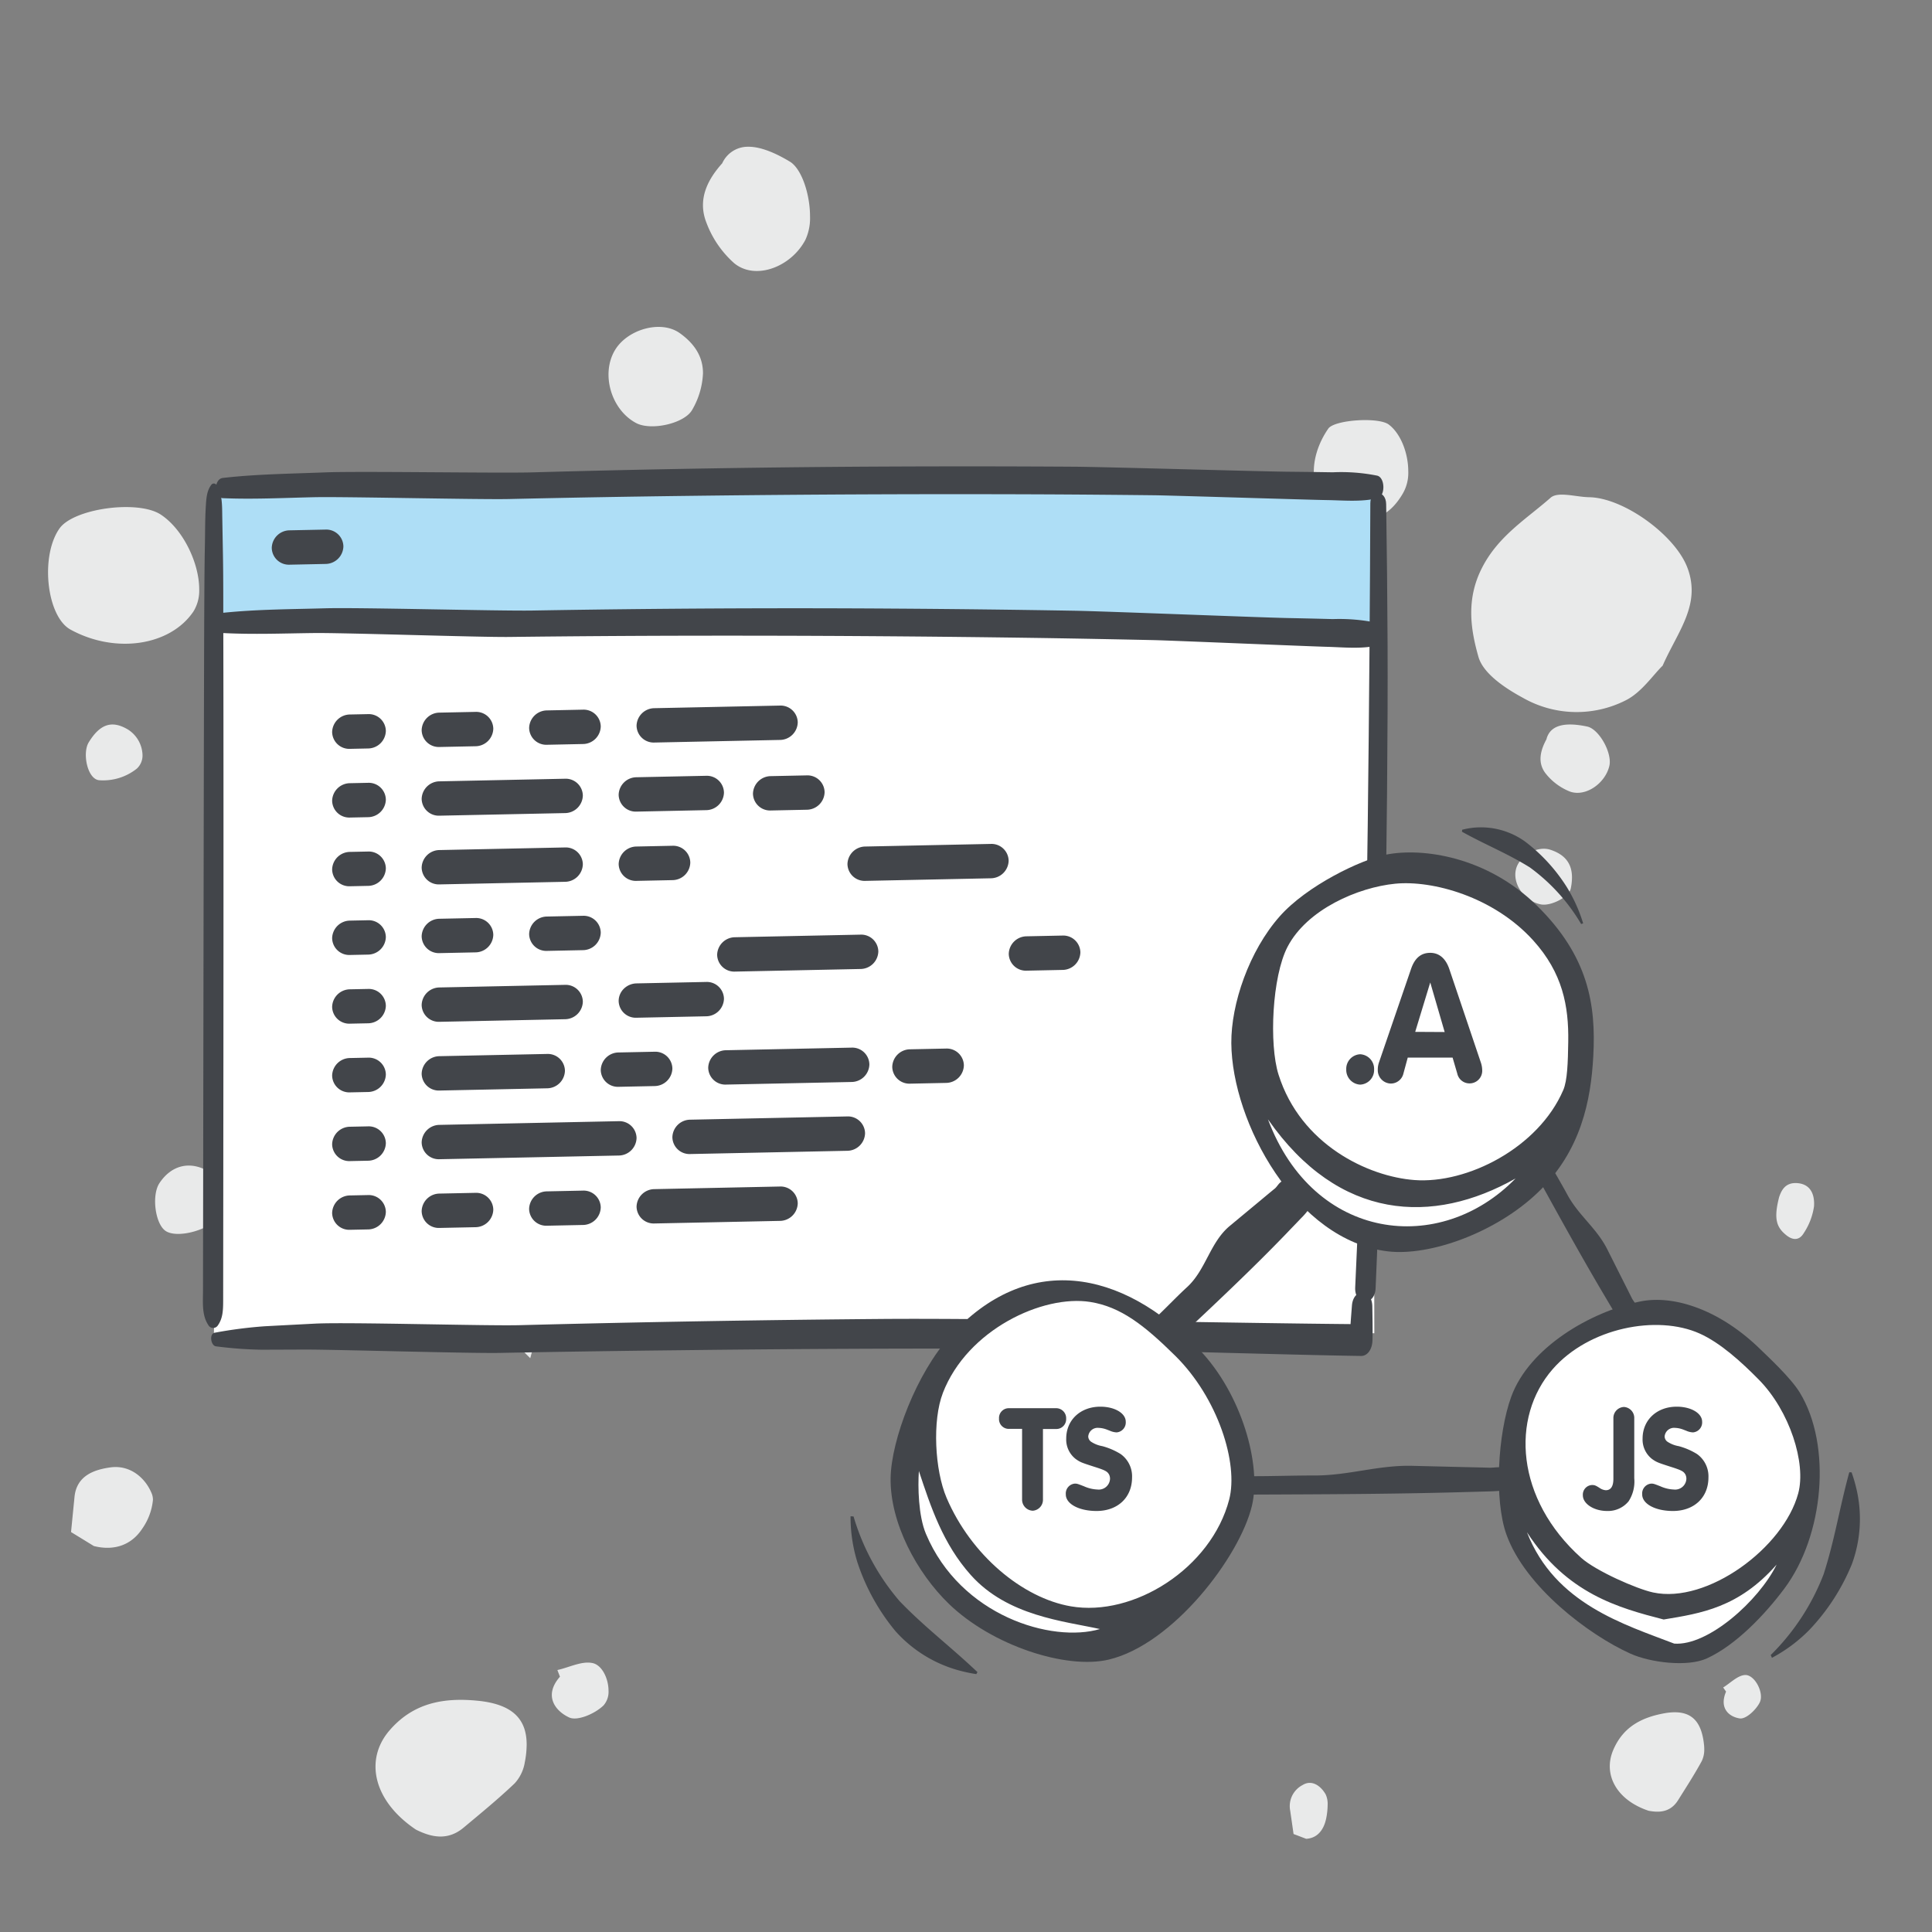 <svg xmlns="http://www.w3.org/2000/svg" width="366" height="366" viewBox="0 0 366 366">
  <rect x="0" y="0" width="366" height="366" fill="#808080" stroke="none"/>
  <g id="Gruppe_26867" data-name="Gruppe 26867" transform="translate(-547 -2188)">
    <rect id="Rechteck_1606" data-name="Rechteck 1606" width="366" height="366" transform="translate(547 2188)" fill="rgba(255,255,255,0)"/>
    <g id="Gruppe_26850" data-name="Gruppe 26850" transform="translate(530.496 2215.799)">
      <path id="Clip-2" d="M120.308,360.169c-.163,0-.327-.006-.494-.016h0a12.319,12.319,0,0,1-5.059-1.934h0c-1.347-.785-1.478-1.985-.41-3.312h0c1.529-1.912,3.163-2.4,7.213-1.364h0c1.209.408,2.822,1.124,2.655,3.429h0c-.174,2.368-1.889,3.191-3.868,3.2h-.036ZM25.783,349.848c-1.415-.729-3.161-2.616-2.979-3.773h0c.3-1.982,1.892-3.944,5.079-2.584h0c.261-.182.522-.365.782-.551h0c.835,1.371,2.272,2.719,2.361,4.13h0c.1,1.49-2.25,3.028-4.1,3.028h0a2.446,2.446,0,0,1-1.141-.25ZM14.707,338.878c-2.54-1.382-4.968-2.956-7.414-4.49h0c-2.379-1.5-2.33-3.718-1.98-5.582h0c2.04-6.1,6.891-8.643,11.48-6.7h0c4.355,1.846,6.121,5.274,6.929,9.4h0c.966,4.926-.894,7.323-6.023,7.82h0c-.222.022-.458.033-.7.033h0a4.972,4.972,0,0,1-2.3-.482Zm207.533-7.4c-1.831-1.877-5.056-4-6.554-6.969h0a20.545,20.545,0,0,1,.481-19.535h0c1.788-3.315,4.563-7.488,7.741-8.393h0c5.273-1.5,10.943-2.361,16.893.691h0c6.058,3.105,9.21,8.386,13.249,12.976h0c1.238,1.407.141,4.8.1,7.289h0c-.1,6.548-7.14,16.209-13.227,18.58h0a11.988,11.988,0,0,1-4.39.858h0c-4.947,0-9.138-3.223-14.295-5.5ZM65.213,325.271q.459-1.668.909-3.326h0c1.233.52,2.462,1.045,3.691,1.56h0c-.179.754-.367,1.508-.551,2.252h0c-1.351-.157-2.7-.32-4.049-.487Zm137.989-3.9c-3.292-.806-5.879-4.5-4.81-7.464h0a11.068,11.068,0,0,1,3.285-4.484h0c2.177-1.812,4.651-1.024,6.594.032h0c2.644.663,3.366,3.32,2.435,7.722h0c-.425,2.027-4.141,4.287-6.686,4.287h0a3.3,3.3,0,0,1-.818-.093Zm-23.182-7.3c-1.62-.337-3.377-3.758-3.007-5.662h0c.612-3.155,3.935-5.462,6.76-4.691h0c2.452.67,4.413,3.979,3.593,6.486h0c-.864,2.64-2.49,4.1-5.255,4.1h0a10.335,10.335,0,0,1-2.092-.235Zm-45.763-.631c-1.948-1.26-2.615-5.244-1.419-7.356h0c1.686-2.981,4.479-3.173,6.2-1.306h0c1.275,1.389,1.019,4.675,1.443,7.119h0c-1.356,1.742-2.582,2.409-3.758,2.409h0a4.589,4.589,0,0,1-2.465-.866ZM116.1,287.863c-1.284-.331-2.111-1.428-3.862-2.706h0c2.48-.917,4.309-2.088,5.262-1.831h0c1.386.37,2.908,1.753,2.972,2.744h0c.088,1.29-1.216,1.991-2.831,1.991h0a6.2,6.2,0,0,1-1.542-.2ZM254.589,282.1c-5.874-3.572-5.566-8.617-2.53-13.31h0c2.811-4.324,9.542-4.493,15.088-.652h0c1.668,1.159,2.233,9.5.775,11.449h0c-1.735,2.314-5.51,3.7-8.843,3.7h0a7.8,7.8,0,0,1-4.491-1.189Zm-101.164-1.926a14.806,14.806,0,0,1,1.262-3.934h0c.2-.314,2.292.09,2.961.746h0c.54.529.636,2.586.252,2.817h0a14.067,14.067,0,0,1-3.915,1.1h0c-.186-.244-.371-.485-.56-.729ZM3.871,267.741c-2.418-.5-3.783-1.862-3.871-3.805H0q.457-1.188.906-2.379h0q2.207-.314,4.407-.634h0a4.5,4.5,0,0,1,4.877,2.357h0c1.038,1.679-.07,3.389-1.787,4.366h0a4.3,4.3,0,0,1-1.993.367h0a13.306,13.306,0,0,1-2.539-.272Zm116.191-2.653a6.893,6.893,0,0,1-3.1-4.165h0c-.317-1.461,2.974-3.031,4.71-2.617h0c2.961.714,3.97,2.023,3.315,4.314h0A4.121,4.121,0,0,1,121.3,265.4h0a2.587,2.587,0,0,1-1.241-.308Zm19.447-2.219c-5.334-1.395-8.408-7.139-6.873-12.858h0c.818-3.067,8.408-5.814,12.7-4.6h0c3.126.877,6.637,7.649,5.519,10.643h0c-1.335,3.553-6.524,6.959-10.155,6.959h0a4.83,4.83,0,0,1-1.194-.141Zm42.772-13.455c-1.712-5.636-.039-10.437,7.785-14.173h0c5.358-2.558,11.019.85,10.386,6.569h0c-.388,3.507-1.805,6.908-3.071,11.468h0a47.44,47.44,0,0,1-7.362,1.373h0c-.132.008-.264.008-.392.008h0a7.166,7.166,0,0,1-7.346-5.245Zm19.531-21.474c-1.25-1.39-1.441-3.772-1.245-5.673h0c.043-.456,4.136-1.444,4.995-.8h0c1.593,1.191,2.18,3.407,3.177,5.2h0c-.425.539-.844,1.079-1.269,1.618h0c-.611-.021-1.312.021-2.013.066h0c-.573.033-1.145.066-1.67.066h0a2.8,2.8,0,0,1-1.975-.473Zm19.894-2.282c-1.7-1.917-2.926-5.7-2.123-7.874h0c1.29-3.482,6.313-4.54,8.935-2.993h0a7.021,7.021,0,0,1,2.543,10.135h0c-.934,1.4-3.158,2.294-5.312,2.294h0a5.321,5.321,0,0,1-4.044-1.562Zm-170.6-2.581c-2.4-.911-4.489-3.161-6.212-5.232h0c-1.524-1.839-1.133-3.832,1-5.539h0c3.072-2.453,5.612-2.561,10.829.8h0c1.508,1.167,3.44,3,2.1,6.656h0c-1.032,2.827-2.884,3.88-4.927,3.88h0a7.925,7.925,0,0,1-2.789-.563Zm81.128-27.742a5.3,5.3,0,0,1-1.519-7.3h0c1.442-2.326,5.075-3.3,7.3-1.966h0c2.313,1.385,3.323,5.606,1.571,7.733h0a5.776,5.776,0,0,1-4.417,2.4h0a5.85,5.85,0,0,1-2.94-.867Zm115.377-10.68c-2.111-1.194-3.3-6.17-1.539-7.95h0c1.18-1.2,3.339-1.5,4.527-1.976h0c2.782,1.6,3.581,6.607,2.2,8.974h0a3.02,3.02,0,0,1-2.654,1.763h0a5.34,5.34,0,0,1-2.529-.81Zm55.317-15.567c-5.181-2.712-7.742-9.48-4.458-13.485h0a19.288,19.288,0,0,1,7.782-5.31h0c4.588-1.758,8.39.55,11.165,3.034h0a5.314,5.314,0,0,1,3.126,4.838h0v.272c-.044,2.1-1,4.677-2.814,7.693h0c-1.36,2.265-6.244,3.827-10.366,3.827h0a9.823,9.823,0,0,1-4.434-.868Zm-32.161-21.42c-2.635-1.386-4.087-7.792-2.567-10.656h0c2.52-4.743,9.314-6.714,13.829-4h0c3.921,2.349,5.767,8.685,3.2,12.275h0c-2.027,2.834-4.489,4.391-7.595,4.391h0a15,15,0,0,1-6.864-2.008ZM25.245,130.813c-1.525-1.567-2.988-4.9-2.264-6.474h0c1.248-2.7,4.164-4.885,7.725-1.755h0l1.263-.489h0c.5,2.263,1.794,4.707,1.3,6.744h0c-.421,1.755-2.973,2.944-5.211,2.944h0a3.894,3.894,0,0,1-2.818-.97Zm65.8-13.859c1.013-1.022,2.016-2.044,3.029-3.066h0q2.6,1.339,5.209,2.681h0c-.654.694-1.3,1.391-1.951,2.091h0c-2.1-.568-4.186-1.139-6.287-1.706Zm-76.584-1.037A7.707,7.707,0,0,1,10.5,114h0c-2.942-3.082-5.651-6.4-8.394-9.68h0C-.562,101.134.452,97.9,1.728,95.313h0c5.427-8.1,13.247-9.8,18.792-5.029h0c5.269,4.532,6.259,10.3,5.637,16.682h0c-.626,6.346-3.228,9.309-8.308,9.309h0a17.912,17.912,0,0,1-3.382-.357Zm233.64-30.985c-.177-.458-.353-.913-.53-1.369h0c1.192-1.864,2.13-4.022,3.751-5.4h0c.455-.388,3.53,1.174,4.274,2.473h0c.6,1.051-.187,4.22-.89,4.4h0a8.391,8.391,0,0,1-2.079.228h0c-1.481,0-3.027-.254-4.525-.325Zm-63.669-4.115c-1.18-.833-1.537-2.642-2.766-4.962h0c3.006-.62,5.453-1.788,6.329-1.152h0a5.329,5.329,0,0,1,1.82,4.767h0a2.827,2.827,0,0,1-2.85,2.207h0a4.471,4.471,0,0,1-2.533-.86Zm-64.093-3c-3.413-2.421-4.423-7.812-2.274-12.145h0a7.111,7.111,0,0,1,10.74-2.878h0c3.746,2.625,4.514,8.1,1.863,13.292h0a6.266,6.266,0,0,1-5.724,3.209h0a7.988,7.988,0,0,1-4.605-1.478ZM96.935,73.651c.616-1.265,1.229-2.534,1.849-3.8h0c.385-.032.767-.065,1.152-.1h0c.569,1.161,1.134,2.323,1.706,3.487h0c-1.3.428-2.594.853-3.893,1.285h0c-.272-.289-.547-.581-.815-.869Zm21.194-15.427c-2.643-1.624-4.489-7.892-3.022-10.279h0c1.246-2.029,6.788-2.778,9.116-1.227h0c3.511,2.335,4.3,6,2.037,9.554h0a6.243,6.243,0,0,1-5.223,2.74h0a5.524,5.524,0,0,1-2.908-.788Zm114.379-5.072c-6.542-4.416-8.074-14.822-3.434-23.292h0c2.487-4.534,13.935-5.777,19.16-2.081h0c3.8,2.689,5.467,14.915,2.607,19.209h0c-2.831,4.265-9.231,7.253-14.109,7.253h0a7.518,7.518,0,0,1-4.225-1.088ZM202.744,42.436a10.228,10.228,0,0,1-2.208-7.151h0c.207-2.218,5.116-3.226,7.173-1.975h0c3.5,2.139,4.241,4.405,2.425,7.446h0a5.923,5.923,0,0,1-4.816,2.746h0a3.373,3.373,0,0,1-2.574-1.066ZM58.824,43.5c-3.164-2.036-4.338-5.332-3.364-9.218h0q1.327-2.158,2.647-4.319h0q3.315.325,6.634.654h0c3.994.384,5.174,3.62,5.615,6.785h0c.527,3.783-2.017,6.689-5.023,7.875h0a3.091,3.091,0,0,1-1.14.2h0A11.325,11.325,0,0,1,58.824,43.5Z" transform="translate(0 320.544) rotate(-90)" fill="#e9eaea"/>
      <g id="Gruppe_24697" data-name="Gruppe 24697" transform="translate(54.938 60.544)">
        <g id="Gruppe_23407" data-name="Gruppe 23407" transform="translate(0 0)">
          <path id="Pfad_48943" data-name="Pfad 48943" d="M-.288-.8c-.244,8.063-.184,149.665-.464,158.9,73.58.21,146.479.085,219.828-.228,0-8.338-.187-153.183-.187-159.958Z" transform="translate(2.84 6.356)" fill="#fff"/>
          <path id="Pfad_48944" data-name="Pfad 48944" d="M-.288-.126c-.244,1.277-.184,23.707-.464,25.17,73.58.033,146.479.014,219.828-.036,0-1.321-.187-24.264-.187-25.337Z" transform="translate(2.84 4.607)" fill="#aedef6"/>
          <path id="Pfad_48945" data-name="Pfad 48945" d="M-.832-3.75c5.748.24,11.487-.055,17.225-.183s31.263.471,37,.343q17.074-.389,34.155-.6,34.315-.432,68.651-.276,9.7.055,19.4.163c3.183.038,29.439.865,32.622.913,3.226.048,6.488.388,9.657-.345,1.49-.344,1.492-3.876-.046-4.279a34.658,34.658,0,0,0-8.436-.639q-4.312-.068-8.624-.11c-5.748-.065-34.571-.908-40.32-.947q-17.092-.111-34.178-.037-34.329.143-68.629,1.111c-6.462.173-32.7-.258-39.155,0S5.554-8.317-.873-7.582c-1.711.2-1.761,3.753.041,3.832" transform="translate(4.645 9.782)" fill="#42454a"/>
          <path id="Pfad_48946" data-name="Pfad 48946" d="M-.819-2.933c5.745.3,11.486.069,17.227,0s31.256.808,37,.742q17.077-.205,34.159-.236,34.319-.062,68.651.465,9.7.16,19.4.372c3.182.073,29.428,1.182,32.61,1.264,3.225.083,6.483.458,9.66-.241,1.494-.327,1.533-3.859,0-4.279a34.642,34.642,0,0,0-8.428-.729q-4.311-.116-8.623-.2c-5.748-.127-34.56-1.282-40.308-1.383q-17.089-.294-34.176-.405-34.328-.228-68.637.369c-6.463.1-32.692-.61-39.153-.427s-12.945.189-19.38.856c-1.712.177-1.8,3.733,0,3.832" transform="translate(4.616 34.514)" fill="#42454a"/>
          <path id="Pfad_48947" data-name="Pfad 48947" d="M-.984-.165c-.857,1.134-.94,2.6-1.036,4.214-.139,2.33-.114,4.713-.162,7.056-.086,4.257-.1,8.528-.123,12.8-.047,8.673-.112,45.6-.126,54.278q-.041,26.265-.08,52.531-.011,7.278-.022,14.565l-.011,7.063c0,2.381-.252,4.743,1,6.635a1.048,1.048,0,0,0,1.812.083c.961-1.362,1.007-2.9,1.009-4.779l.007-7.064q.006-6.405.013-12.8.012-13.025.026-26.042c.018-17.511.033-63.262-.019-80.776-.014-4.853.016-9.713-.07-14.569Q1.17,9.49,1.108,5.956C1.071,3.868,1.152,1.482.03-.119A.591.591,0,0,0-.984-.165" transform="translate(2.566 3.685)" fill="#42454a"/>
          <path id="Pfad_48948" data-name="Pfad 48948" d="M-1.787-1.219C-1.9,30.254-2.4,89.4-3.543,120.793q-.485,13.275-1.112,26.526c-.165,3.465,3.708,3.63,3.866.174C.632,116.167,1.615,57.015,1.48,25.548Q1.422,12.236,1.211-1.083c-.043-2.694-2.988-2.844-3-.135" transform="translate(222.95 8.232)" fill="#42454a"/>
          <path id="Pfad_48949" data-name="Pfad 48949" d="M-.572-6.347a76.855,76.855,0,0,0,8.607.641c2.767-.007,5.534-.023,8.3-.03C21.974-5.746,47.378-5,53.014-5.1q17.065-.325,34.134-.509,33.832-.412,67.677-.281c12.82.051,48.7,1.2,61.527,1.363,1.2.019,2.1-1.256,2.148-2.911.067-2.137.006-4.279-.023-6.429-.048-3.544-3.617-3.565-3.866-.174-.157,2.132-.347,4.263-.408,6.409.717-.967,1.432-1.944,2.148-2.911-22.773-.165-68.607-1.191-91.371-.987q-33.994.287-67.971,1.17c-6.355.17-32.484-.609-38.831-.29q-4.764.245-9.53.5A83.774,83.774,0,0,0-.82-8.927c-1.082.188-.755,2.473.248,2.58" transform="translate(3.064 173.056)" fill="#42454a"/>
          <path id="Pfad_48950" data-name="Pfad 48950" d="M-2.109-.438l33.927-.7A3.244,3.244,0,0,1,35.21,2.042a3.411,3.411,0,0,1-3.392,3.326l-33.927.7A3.244,3.244,0,0,1-5.5,2.886,3.41,3.41,0,0,1-2.109-.438" transform="translate(46.946 125.193)" fill="#42454a"/>
          <path id="Pfad_48951" data-name="Pfad 48951" d="M-2.109-.384,27.611-1A3.245,3.245,0,0,1,31,2.183a3.412,3.412,0,0,1-3.392,3.326l-29.72.615A3.243,3.243,0,0,1-5.5,2.94,3.41,3.41,0,0,1-2.109-.384" transform="translate(94.443 124.155)" fill="#42454a"/>
          <path id="Pfad_48952" data-name="Pfad 48952" d="M-2.109-.307,21.641-.8a3.244,3.244,0,0,1,3.392,3.184,3.409,3.409,0,0,1-3.392,3.324L-2.109,6.2A3.243,3.243,0,0,1-5.5,3.018,3.41,3.41,0,0,1-2.109-.307" transform="translate(46.946 72.999)" fill="#42454a"/>
          <path id="Pfad_48953" data-name="Pfad 48953" d="M-2.109-.088,4.677-.228A3.243,3.243,0,0,1,8.069,2.956,3.41,3.41,0,0,1,4.677,6.28l-6.786.141A3.244,3.244,0,0,1-5.5,3.238,3.411,3.411,0,0,1-2.109-.088" transform="translate(46.946 137.858)" fill="#42454a"/>
          <path id="Pfad_48954" data-name="Pfad 48954" d="M-2.109-4.134A3.244,3.244,0,0,1-5.5-7.317a3.41,3.41,0,0,1,3.392-3.325l6.786-.141A3.244,3.244,0,0,1,8.069-7.6,3.41,3.41,0,0,1,4.677-4.275Z" transform="translate(67.302 147.992)" fill="#42454a"/>
          <path id="Pfad_48955" data-name="Pfad 48955" d="M-2.109-4.134A3.244,3.244,0,0,1-5.5-7.317a3.41,3.41,0,0,1,3.392-3.325l6.786-.141A3.244,3.244,0,0,1,8.069-7.6,3.409,3.409,0,0,1,4.677-4.275Z" transform="translate(109.71 69.33)" fill="#42454a"/>
          <path id="Pfad_48956" data-name="Pfad 48956" d="M-2.109-.263,18.247-.684A3.244,3.244,0,0,1,21.641,2.5a3.41,3.41,0,0,1-3.394,3.324l-20.355.422A3.243,3.243,0,0,1-5.5,3.061,3.41,3.41,0,0,1-2.109-.263" transform="translate(46.946 112.003)" fill="#42454a"/>
          <path id="Pfad_48957" data-name="Pfad 48957" d="M-2.109-.307,21.641-.8a3.245,3.245,0,0,1,3.392,3.185,3.41,3.41,0,0,1-3.392,3.324L-2.109,6.2A3.244,3.244,0,0,1-5.5,3.019,3.411,3.411,0,0,1-2.109-.307" transform="translate(46.946 99.029)" fill="#42454a"/>
          <path id="Pfad_48958" data-name="Pfad 48958" d="M-2.109-.088,4.677-.228A3.242,3.242,0,0,1,8.069,2.955,3.409,3.409,0,0,1,4.677,6.28l-6.786.141A3.244,3.244,0,0,1-5.5,3.236,3.41,3.41,0,0,1-2.109-.088" transform="translate(46.946 85.795)" fill="#42454a"/>
          <path id="Pfad_48959" data-name="Pfad 48959" d="M-6.327-4.046l-6.786.141A3.244,3.244,0,0,1-16.5-7.09a3.411,3.411,0,0,1,3.392-3.324l6.786-.14A3.243,3.243,0,0,1-2.935-7.371,3.41,3.41,0,0,1-6.327-4.046" transform="translate(78.307 95.7)" fill="#42454a"/>
          <path id="Pfad_48960" data-name="Pfad 48960" d="M-6.327-4.047l-6.786.141A3.244,3.244,0,0,1-16.5-7.091a3.41,3.41,0,0,1,3.392-3.324l6.786-.141A3.243,3.243,0,0,1-2.935-7.372,3.41,3.41,0,0,1-6.327-4.047" transform="translate(169.168 99.447)" fill="#42454a"/>
          <path id="Pfad_48961" data-name="Pfad 48961" d="M-6.327-4.046l-6.784.141A3.245,3.245,0,0,1-16.5-7.09a3.411,3.411,0,0,1,3.393-3.324l6.786-.141h0A3.243,3.243,0,0,1-2.934-7.372,3.411,3.411,0,0,1-6.327-4.046Z" transform="translate(95.269 82.436)" fill="#42454a"/>
          <path id="Pfad_48962" data-name="Pfad 48962" d="M-6.327,0A3.244,3.244,0,0,1-2.934,3.183,3.409,3.409,0,0,1-6.327,6.506l-6.784.141A3.244,3.244,0,0,1-16.5,3.464,3.41,3.41,0,0,1-13.112.14Z" transform="translate(91.876 110.897)" fill="#42454a"/>
          <path id="Pfad_48963" data-name="Pfad 48963" d="M-6.327,0A3.244,3.244,0,0,1-2.933,3.183,3.41,3.41,0,0,1-6.327,6.507l-6.784.141A3.244,3.244,0,0,1-16.5,3.464,3.41,3.41,0,0,1-13.111.14Z" transform="translate(147.096 110.298)" fill="#42454a"/>
          <path id="Pfad_48964" data-name="Pfad 48964" d="M0-2.237A3.257,3.257,0,0,1,.993-4.56a3.541,3.541,0,0,1,2.4-1l13.163-.273a3.244,3.244,0,0,1,3.392,3.184A3.411,3.411,0,0,1,16.556.673L3.392.946A3.244,3.244,0,0,1,0-2.237" transform="translate(78.765 103.512)" fill="#42454a"/>
          <path id="Pfad_48965" data-name="Pfad 48965" d="M-16.873-4.046l-23.749.492a3.243,3.243,0,0,1-3.392-3.184,3.41,3.41,0,0,1,3.392-3.324l23.749-.492a3.244,3.244,0,0,1,3.392,3.183,3.411,3.411,0,0,1-3.392,3.325" transform="translate(141.438 99.27)" fill="#42454a"/>
          <path id="Pfad_48966" data-name="Pfad 48966" d="M-2.109-.306,21.641-.8a3.244,3.244,0,0,1,3.392,3.184A3.41,3.41,0,0,1,21.641,5.71L-2.109,6.2A3.244,3.244,0,0,1-5.5,3.019,3.411,3.411,0,0,1-2.109-.306" transform="translate(87.657 137.233)" fill="#42454a"/>
          <path id="Pfad_48967" data-name="Pfad 48967" d="M-2.11-4.352A3.244,3.244,0,0,1-5.5-7.535,3.41,3.41,0,0,1-2.11-10.859l23.748-.493A3.242,3.242,0,0,1,25.03-8.168a3.408,3.408,0,0,1-3.392,3.324Z" transform="translate(101.231 121.473)" fill="#42454a"/>
          <path id="Pfad_48968" data-name="Pfad 48968" d="M-4.218-4.047l-3.392.07A3.244,3.244,0,0,1-11-7.16a3.411,3.411,0,0,1,3.393-3.326l3.392-.07A3.243,3.243,0,0,1-.826-7.371,3.409,3.409,0,0,1-4.218-4.047" transform="translate(35.487 148.608)" fill="#42454a"/>
          <path id="Pfad_48969" data-name="Pfad 48969" d="M-4.218-4.047l-3.392.07A3.245,3.245,0,0,1-11-7.161a3.411,3.411,0,0,1,3.393-3.324l3.392-.07A3.243,3.243,0,0,1-.826-7.372,3.409,3.409,0,0,1-4.218-4.047" transform="translate(35.487 135.592)" fill="#42454a"/>
          <path id="Pfad_48970" data-name="Pfad 48970" d="M-4.218-4.046l-3.392.07A3.244,3.244,0,0,1-11-7.158a3.41,3.41,0,0,1,3.393-3.324l3.392-.07A3.242,3.242,0,0,1-.826-7.369,3.408,3.408,0,0,1-4.218-4.046" transform="translate(35.487 122.573)" fill="#42454a"/>
          <path id="Pfad_48971" data-name="Pfad 48971" d="M-4.218-4.047l-3.392.07A3.244,3.244,0,0,1-11-7.16a3.412,3.412,0,0,1,3.393-3.326l3.392-.07A3.243,3.243,0,0,1-.826-7.371,3.409,3.409,0,0,1-4.218-4.047" transform="translate(35.487 109.559)" fill="#42454a"/>
          <path id="Pfad_48972" data-name="Pfad 48972" d="M-4.218-4.046l-3.392.07A3.245,3.245,0,0,1-11-7.161a3.411,3.411,0,0,1,3.393-3.324l3.392-.07A3.242,3.242,0,0,1-.826-7.372,3.409,3.409,0,0,1-4.218-4.046" transform="translate(35.487 96.544)" fill="#42454a"/>
          <path id="Pfad_48973" data-name="Pfad 48973" d="M-4.218-4.046l-3.392.071A3.244,3.244,0,0,1-11-7.158a3.411,3.411,0,0,1,3.393-3.324l3.392-.07A3.242,3.242,0,0,1-.826-7.369,3.408,3.408,0,0,1-4.218-4.046" transform="translate(35.487 83.525)" fill="#42454a"/>
          <path id="Pfad_48974" data-name="Pfad 48974" d="M-2.109-.306,21.641-.8a3.244,3.244,0,0,1,3.392,3.184A3.41,3.41,0,0,1,21.641,5.71L-2.109,6.2A3.244,3.244,0,0,1-5.5,3.019,3.411,3.411,0,0,1-2.109-.306" transform="translate(46.946 59.98)" fill="#42454a"/>
          <path id="Pfad_48975" data-name="Pfad 48975" d="M-2.109-.307,21.64-.8a3.245,3.245,0,0,1,3.392,3.185A3.41,3.41,0,0,1,21.64,5.709L-2.109,6.2A3.244,3.244,0,0,1-5.5,3.018,3.411,3.411,0,0,1-2.109-.307" transform="translate(127.611 72.331)" fill="#42454a"/>
          <path id="Pfad_48976" data-name="Pfad 48976" d="M-2.109-.088,4.677-.228A3.243,3.243,0,0,1,8.069,2.955,3.409,3.409,0,0,1,4.677,6.28l-6.786.141A3.244,3.244,0,0,1-5.5,3.236,3.41,3.41,0,0,1-2.109-.088" transform="translate(46.946 46.746)" fill="#42454a"/>
          <path id="Pfad_48977" data-name="Pfad 48977" d="M-6.327-4.046l-6.786.141A3.244,3.244,0,0,1-16.5-7.09a3.41,3.41,0,0,1,3.392-3.324l6.786-.141A3.242,3.242,0,0,1-2.935-7.372,3.41,3.41,0,0,1-6.327-4.046" transform="translate(78.307 56.652)" fill="#42454a"/>
          <path id="Pfad_48978" data-name="Pfad 48978" d="M-2.108-4.216A3.242,3.242,0,0,1-5.5-7.4a3.409,3.409,0,0,1,3.392-3.326L11.056-11a3.244,3.244,0,0,1,3.392,3.184,3.41,3.41,0,0,1-3.392,3.324Z" transform="translate(84.265 69.625)" fill="#42454a"/>
          <path id="Pfad_48979" data-name="Pfad 48979" d="M-16.873-4.047l-23.749.492a3.244,3.244,0,0,1-3.392-3.184,3.41,3.41,0,0,1,3.392-3.324l23.749-.493a3.244,3.244,0,0,1,3.392,3.183,3.411,3.411,0,0,1-3.392,3.326" transform="translate(126.172 55.879)" fill="#42454a"/>
          <path id="Pfad_48980" data-name="Pfad 48980" d="M-4.218-4.047l-3.392.07A3.244,3.244,0,0,1-11-7.16a3.41,3.41,0,0,1,3.393-3.325l3.392-.071A3.243,3.243,0,0,1-.826-7.371,3.409,3.409,0,0,1-4.218-4.047" transform="translate(35.487 70.511)" fill="#42454a"/>
          <path id="Pfad_48981" data-name="Pfad 48981" d="M-4.218-4.046l-3.392.071A3.245,3.245,0,0,1-11-7.16a3.411,3.411,0,0,1,3.393-3.324l3.392-.07A3.242,3.242,0,0,1-.826-7.372,3.409,3.409,0,0,1-4.218-4.046" transform="translate(35.487 57.495)" fill="#42454a"/>
          <path id="Pfad_48982" data-name="Pfad 48982" d="M-2.109-.088,4.677-.228A3.243,3.243,0,0,1,8.069,2.955,3.41,3.41,0,0,1,4.677,6.28l-6.786.141A3.244,3.244,0,0,1-5.5,3.236,3.41,3.41,0,0,1-2.109-.088" transform="translate(18.549 12.211)" fill="#42454a"/>
        </g>
        <g id="Gruppe_23406" data-name="Gruppe 23406" transform="translate(122.685 68.391)">
          <path id="Pfad_48983" data-name="Pfad 48983" d="M-14.844-40.416c3.665,1.674,10.406,2.5,13.9.889,5.281-2.441,10.532-8.023,14.1-12.859,7.165-9.714,8.642-26.266,2.788-36-1.677-2.79-6.135-6.934-7.079-7.872-7.162-7.146-15.6-10.2-21.967-8.865-8.96,1.885-20.082,8.4-23.366,17.476-2.462,6.8-3.129,18.983-.886,25.329,3.388,9.6,14.924,18.434,22.508,21.9" transform="translate(162.796 195.966)" fill="#fff"/>
          <path id="Pfad_48984" data-name="Pfad 48984" d="M-15.481-41.658c3.823,1.725,10.853,2.576,14.494.916C4.521-43.259,10-49.012,13.723-54c7.472-10.012,9.013-27.073,2.908-37.1-1.749-2.875-6.4-7.146-7.383-8.114-7.468-7.366-16.274-10.514-22.91-9.137-9.345,1.943-20.942,8.658-24.368,18.014-2.568,7.009-3.263,19.567-.923,26.107,3.533,9.892,15.563,19,23.473,22.573m8.319-1.892c-9.37-3.613-22.608-7.5-27.9-21.1,7.558,11.66,17.351,14.328,25.9,16.533,7.1-1.173,14.2-2.233,21.4-10.4C8.845-51.634-.77-43.067-7.161-43.55m-23.016-52c6.864-7.854,19.761-10.352,27.821-6.744,3.906,1.747,7.883,5.344,11.258,8.778,5.8,5.9,8.97,15.79,7.431,21.5C13.55-61.672-.918-51.037-11.153-53.236c-3.115-.664-10.857-4.082-13.624-6.557-12.394-11.106-13.431-26.571-5.4-35.757" transform="translate(163.208 198.181)" fill="#42454a"/>
          <path id="Pfad_48985" data-name="Pfad 48985" d="M-17.546-44.006c7.53.86,19.39-3.308,26.95-10.444,7.819-7.378,9.557-16.4,9.984-24.206.5-9.093-.844-17.711-10.189-26.738-8.968-8.663-20.568-10.306-27.148-9-4.53.9-14.236,5.5-19.123,10.959-5.478,6.11-8.756,15.519-8.7,22.5.118,14.068,11.656,35.046,28.222,36.933" transform="translate(119.619 121.943)" fill="#fff"/>
          <path id="Pfad_48986" data-name="Pfad 48986" d="M-18.466-46.985C-10.54-46.068,1.94-50.517,9.9-58.136c8.229-7.878,10.058-17.51,10.508-25.845.523-9.708-.889-18.91-10.724-28.548-9.438-9.25-21.646-11-28.572-9.609-4.768.959-14.983,5.877-20.125,11.7-5.766,6.524-9.215,16.569-9.152,24.02C-48.044-71.4-35.9-49-18.466-46.985m-19.046-57.7c3.7-7.1,13.36-11.265,20.4-11.954,7.022-.691,18.633,2.432,26.159,10.765,5.543,6.137,6.723,12.395,6.615,19.169-.057,3.9-.164,7.354-.94,9.152C10-66.58-3.5-59.75-13.467-60.5c-8.759-.654-21.557-6.682-25.754-19.974-1.818-5.759-1.22-18.586,1.709-24.21m-3.7,32.7C-27.755-52.7-9.928-51.977,5.683-60.8c-14.3,14.688-38.223,11.919-46.9-11.179" transform="translate(120.308 127.315)" fill="#42454a"/>
          <path id="Pfad_48987" data-name="Pfad 48987" d="M-6.7-37.163c7.967,7.7,21.658,12.155,29.531,10.281C34.7-29.708,46.988-45.86,49.259-55.245c1.833-7.592-1.878-20.71-9.7-28.882C25.11-99.231,7.632-102.1-6.423-86.682c-6.242,6.852-10.937,19.218-11.049,26.265C-17.6-52.13-12.624-42.889-6.7-37.163" transform="translate(25.932 183.636)" fill="#fff"/>
          <path id="Pfad_48988" data-name="Pfad 48988" d="M-6.87-38.113C1.3-30.218,15.341-25.647,23.416-27.569c12.176-2.9,24.774-19.463,27.1-29.088,1.88-7.785-1.926-21.238-9.946-29.621C25.752-101.766,7.827-104.713-6.588-88.9c-6.4,7.027-11.217,19.709-11.331,26.936-.132,8.5,4.972,17.976,11.048,23.848M-8.024-78.077c4.641-12.025,18.986-18.666,27.93-17.24,5.758.919,10.2,4.377,16.081,10.183,8.12,8.008,12.012,20.41,10.234,27.24C42.831-44.88,28.134-35.6,16.215-37.657,7.086-39.235-2.669-47.327-7.32-58.215c-2.238-5.248-2.727-14.624-.7-19.862m5.3,34.5c6.94,7.758,17.588,8.708,24.455,10.223-9.086,2.677-26.415-2.462-32.965-18.035-1.438-3.424-1.544-8.956-1.335-11.9,2.262,6.824,4.559,13.8,9.845,19.713" transform="translate(25.52 185.227)" fill="#42454a"/>
          <path id="Pfad_48989" data-name="Pfad 48989" d="M-16.681-.245C-19.3-1.38-19.6.229-20.388.906c-.934.76-1.855,1.531-2.777,2.3l-5.763,4.785c-3.775,3.126-4.512,8.285-8.092,11.594-2.073,1.892-4.336,4.322-6.409,6.214-.736.685,3.507,4.657,4.244,3.972,7.1-6.672,14.218-13.321,20.96-20.324.916-.964,1.844-1.915,2.761-2.879A14.287,14.287,0,0,0-14.1,5.019c.377-.554,1.268-.742.491-2.307A9.937,9.937,0,0,0-16.681-.245" transform="translate(100.801 67.497)" fill="#42454a"/>
          <path id="Pfad_48990" data-name="Pfad 48990" d="M-31.285-.845c-1.394-1.568-3.176-.978-4.553-1-1.587-.044-3.173-.079-4.758-.114L-50.478-2.2C-56.943-2.353-62.459-.374-68.91-.371c-3.713-.009-8.109.142-11.823.133-1.332,0-1.065,3.487.266,3.485,12.9-.055,25.8-.091,38.669-.438,1.761-.052,3.522-.094,5.282-.147.911-.024,1.822-.048,2.727-.132.873-.091,1.883.189,2.618-.819a2.825,2.825,0,0,0-.113-2.557" transform="translate(156.892 123.154)" fill="#42454a"/>
          <path id="Pfad_48991" data-name="Pfad 48991" d="M-12.209-18.857c.729-1.729-.318-2.5-.76-3.363q-.746-1.5-1.506-3l-3.13-6.221c-2.044-4.072-5.4-6.375-7.562-10.351-1.236-2.294-2.824-4.92-4.06-7.215-.448-.819-3.015,1.277-2.568,2.1,4.36,7.92,8.705,15.85,13.279,23.595.629,1.056,1.251,2.118,1.88,3.174.323.549.646,1.1,1.013,1.608.362.487.487,1.265,1.5,1.159a3.553,3.553,0,0,0,1.912-1.487" transform="translate(160.981 111.4)" fill="#42454a"/>
          <path id="Pfad_48992" data-name="Pfad 48992" d="M-1.077-2.432A1.848,1.848,0,0,1-2.809-4.4,1.844,1.844,0,0,1-1.052-6.344H8.126a1.894,1.894,0,0,1,1.782,2A1.859,1.859,0,0,1,8.126-2.407H5.514V10.918a2.075,2.075,0,0,1-1.927,2.156,2.1,2.1,0,0,1-2.026-2.156V-2.432Z" transform="translate(30.945 116.384)" fill="#42454a"/>
          <path id="Pfad_48993" data-name="Pfad 48993" d="M0-10.333a1.872,1.872,0,0,1,1.709-2.048c.415,0,.512.03,1.734.508a6.9,6.9,0,0,0,2.563.612,2.132,2.132,0,0,0,2.366-2.023,1.806,1.806,0,0,0-.17-.8c-.342-.612-.709-.824-2.9-1.515-2.221-.72-2.563-.824-3.417-1.436A4.657,4.657,0,0,1,.075-20.916c0-3.512,2.685-6.039,6.468-6.039,2.733,0,4.809,1.249,4.809,2.847a1.884,1.884,0,0,1-1.734,2.023,3.5,3.5,0,0,1-1.293-.321c-.366-.133-.611-.242-.709-.266a4.581,4.581,0,0,0-1.391-.266,1.785,1.785,0,0,0-1.978,1.623,1.259,1.259,0,0,0,.514.982,5.548,5.548,0,0,0,2.147.853,12.908,12.908,0,0,1,3.466,1.49,5.176,5.176,0,0,1,2.173,4.44c0,3.8-2.71,6.355-6.737,6.355C2.563-7.2.122-8.469,0-10.2Z" transform="translate(40.792 136.704)" fill="#42454a"/>
          <path id="Pfad_48994" data-name="Pfad 48994" d="M-5.387-11.11A5.038,5.038,0,0,1-9.463-9.275c-2.49,0-4.59-1.357-4.59-2.976a1.824,1.824,0,0,1,1.734-1.943c.489,0,.707.079,1.489.586a2.322,2.322,0,0,0,1.124.4c.95,0,1.439-.716,1.439-2.181V-26.8a2.089,2.089,0,0,1,2-2.18A2.083,2.083,0,0,1-4.314-26.8v11.328A6.845,6.845,0,0,1-5.387-11.11" transform="translate(152.791 138.783)" fill="#42454a"/>
          <path id="Pfad_48995" data-name="Pfad 48995" d="M0-10.333a1.872,1.872,0,0,1,1.707-2.048c.416,0,.516.03,1.734.508A6.891,6.891,0,0,0,6-11.261a2.133,2.133,0,0,0,2.368-2.023,1.8,1.8,0,0,0-.172-.8c-.34-.612-.707-.824-2.9-1.515-2.223-.72-2.563-.824-3.419-1.436A4.662,4.662,0,0,1,.073-20.916c0-3.512,2.685-6.039,6.47-6.039,2.731,0,4.809,1.249,4.809,2.847a1.886,1.886,0,0,1-1.734,2.023,3.5,3.5,0,0,1-1.294-.321c-.367-.133-.612-.242-.707-.266a4.609,4.609,0,0,0-1.391-.266,1.785,1.785,0,0,0-1.978,1.623,1.259,1.259,0,0,0,.511.982,5.563,5.563,0,0,0,2.151.853,12.931,12.931,0,0,1,3.464,1.49,5.181,5.181,0,0,1,2.174,4.44c0,3.8-2.712,6.355-6.737,6.355C2.563-7.2.122-8.469,0-10.2Z" transform="translate(149.982 136.704)" fill="#42454a"/>
          <path id="Pfad_48996" data-name="Pfad 48996" d="M-1.64,0A2.777,2.777,0,0,1,1,2.907,2.76,2.76,0,0,1-1.64,5.753,2.788,2.788,0,0,1-4.277,2.876,2.765,2.765,0,0,1-1.64,0" transform="translate(98.193 42.986)" fill="#42454a"/>
          <path id="Pfad_48997" data-name="Pfad 48997" d="M-3.014-14.231a2.451,2.451,0,0,1-2.393,1.872A2.528,2.528,0,0,1-7.862-15a4.043,4.043,0,0,1,.216-1.334l6.1-17.782c.706-2.04,1.9-3.007,3.62-3.007,1.687,0,2.915,1.067,3.59,3.007L11.676-16.3a4.788,4.788,0,0,1,.244,1.605,2.391,2.391,0,0,1-2.453,2.306A2.358,2.358,0,0,1,7.2-14.231L6.31-17.27h-8.5ZM-.775-22.15l5.582.031L2.076-31.512Z" transform="translate(107.753 60.894)" fill="#42454a"/>
          <path id="Pfad_48998" data-name="Pfad 48998" d="M0-21.526a43.373,43.373,0,0,0,10.02-15.3C12.126-43.361,13-49.253,14.885-56.151l.435.015a28.412,28.412,0,0,1,.865,2.909,24.891,24.891,0,0,1-.8,14.454A40.033,40.033,0,0,1,7.323-26.292,29.044,29.044,0,0,1,.232-21Z" transform="translate(174.327 178.325)" fill="#42454a"/>
          <path id="Pfad_48999" data-name="Pfad 48999" d="M-.36-.026A43.377,43.377,0,0,0,8.383,16.036c4.765,4.947,9.545,8.5,14.73,13.424l-.218.376a28.352,28.352,0,0,1-2.973-.613A24.886,24.886,0,0,1,7.565,21.682a40.018,40.018,0,0,1-7.188-13A29.067,29.067,0,0,1-.93-.069Z" transform="translate(0.94 130.575)" fill="#42454a"/>
          <path id="Pfad_49000" data-name="Pfad 49000" d="M-14.037-11.387a35.557,35.557,0,0,0-9.724-10.73c-4.313-2.688-8.277-4.213-12.855-6.759l.042-.377a15.24,15.24,0,0,1,2.052-.375A14.358,14.358,0,0,1-24.7-27.044a32.657,32.657,0,0,1,7.942,8.652,29.594,29.594,0,0,1,3.1,6.871Z" transform="translate(152.452 29.704)" fill="#42454a"/>
        </g>
      </g>
    </g>
  </g>
</svg>
